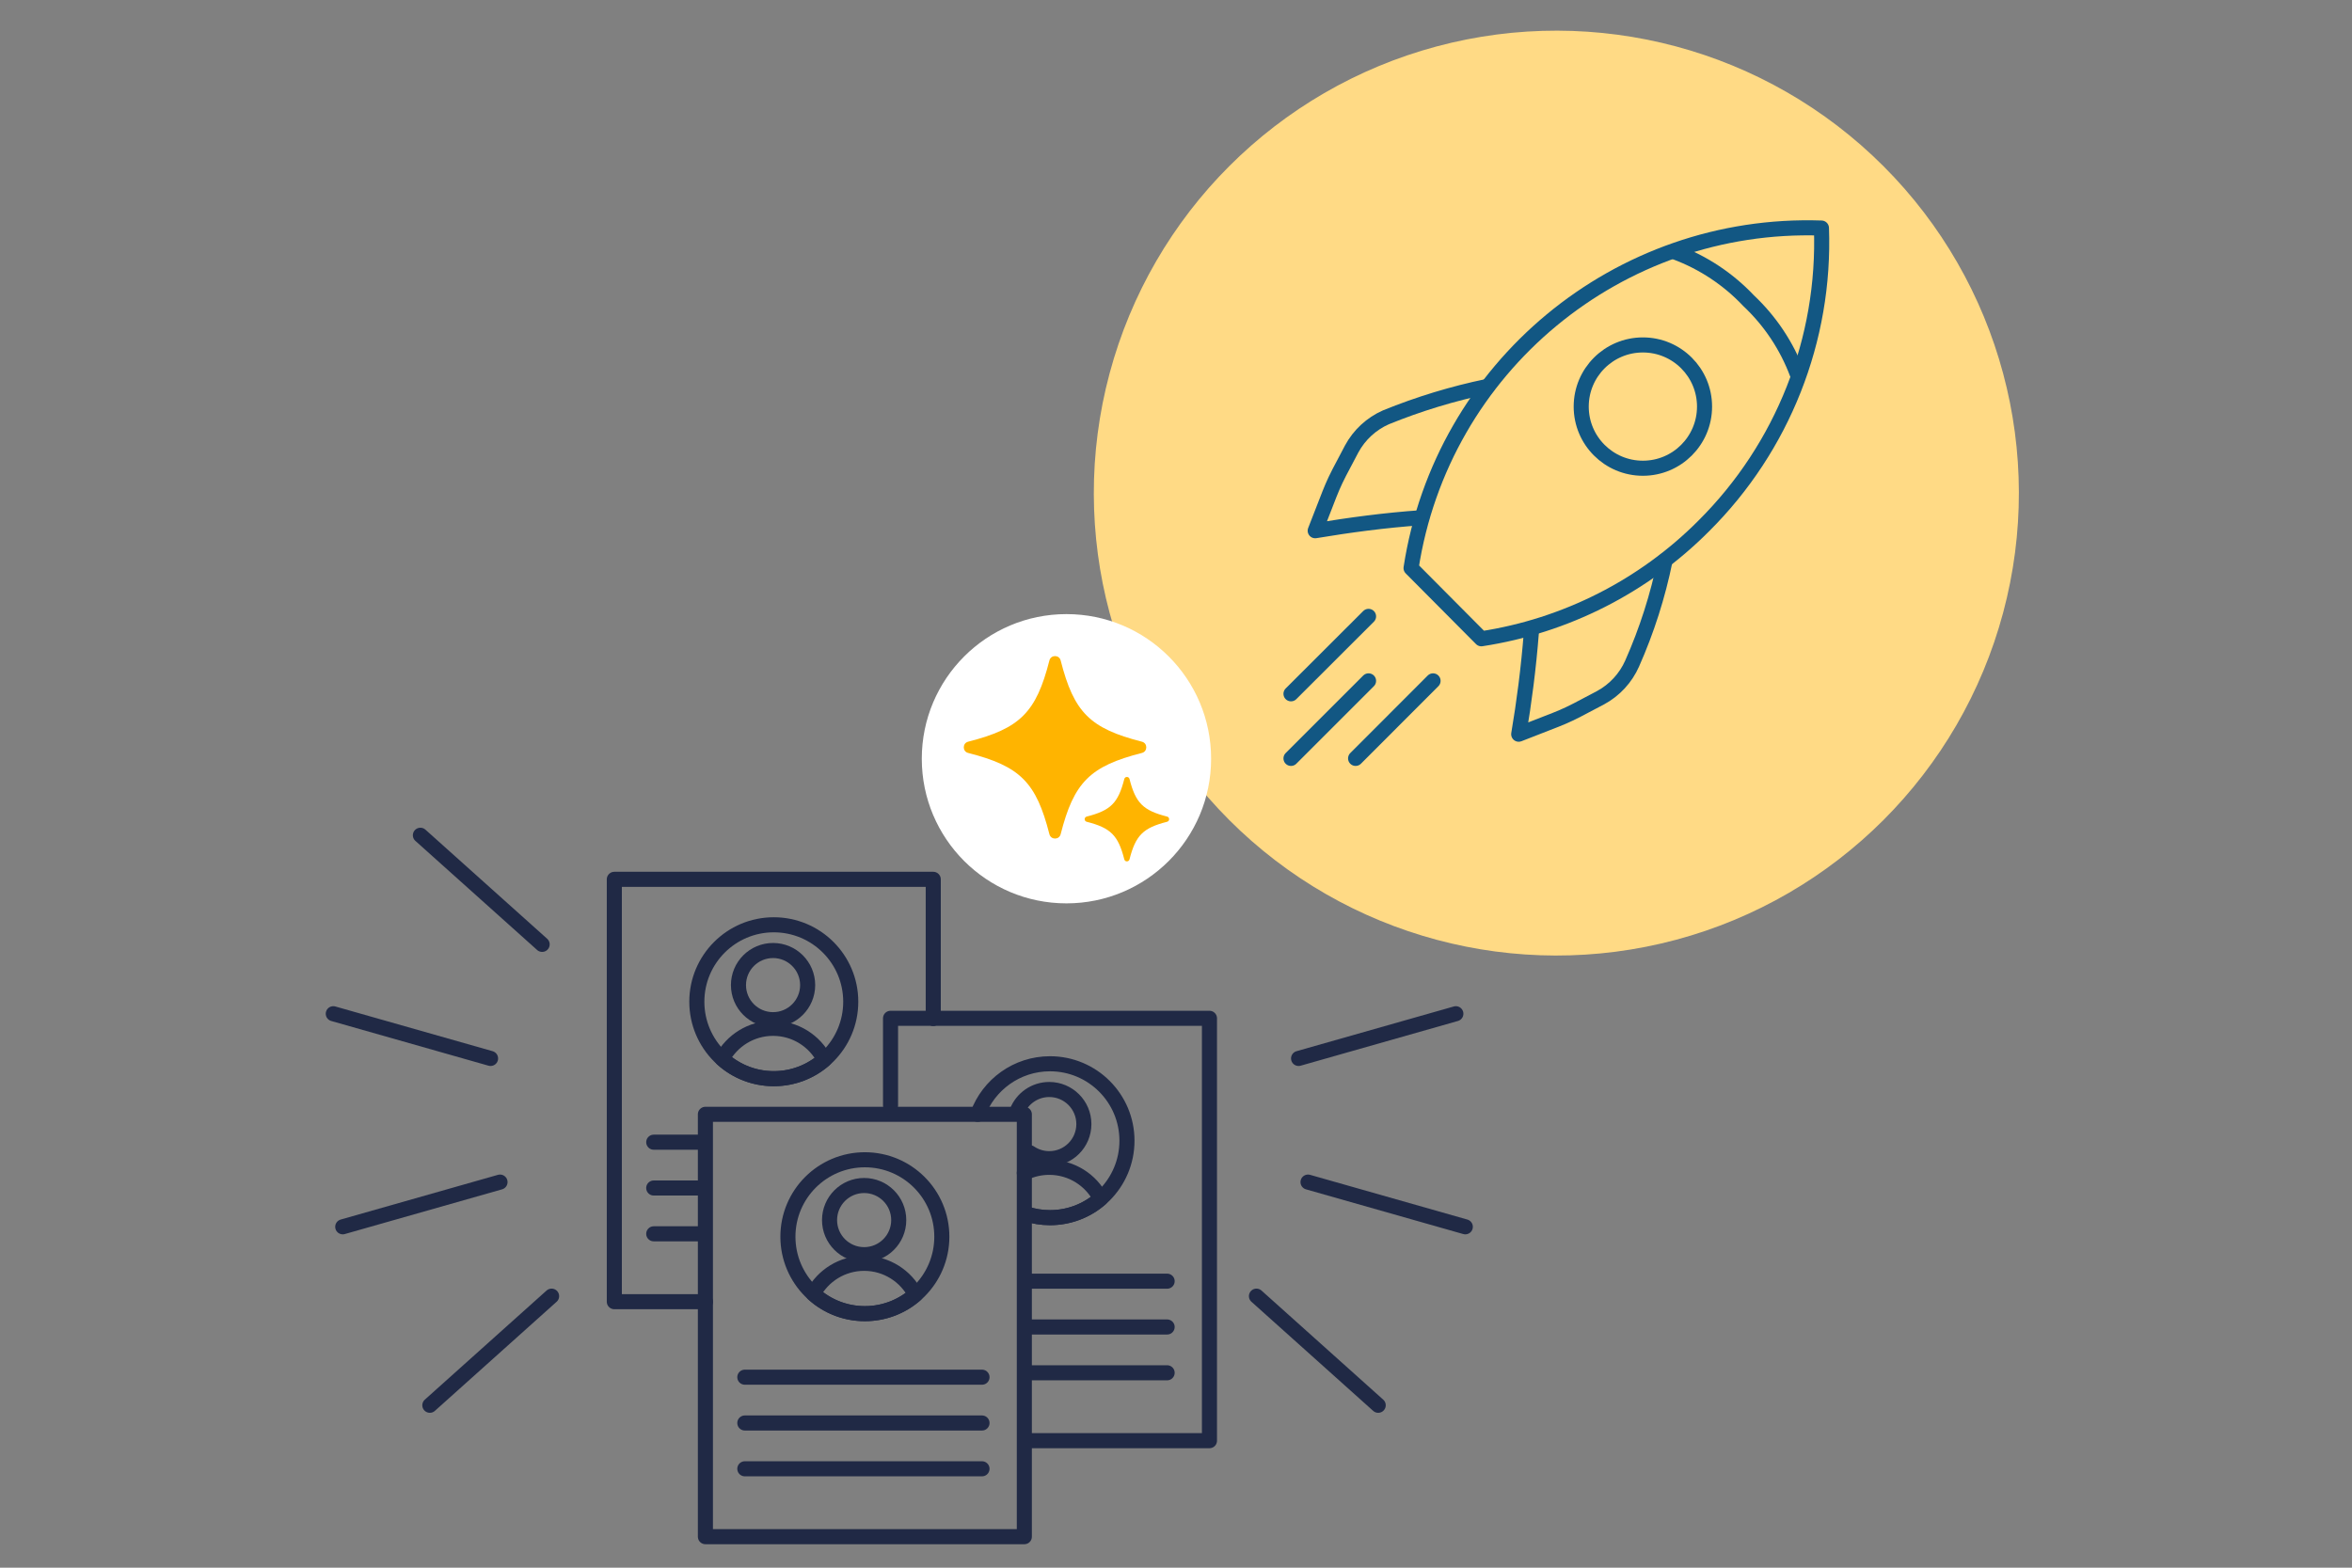 <?xml version="1.0" encoding="UTF-8"?> <svg xmlns="http://www.w3.org/2000/svg" id="Layer_2" data-name="Layer 2" viewBox="0 0 390 260"><rect x="0" y="0" width="390" height="260" fill="#808080" stroke="none"/><circle cx="258.069" cy="81.781" r="76.694" transform="translate(17.758 206.435) rotate(-45)" fill="#ffda85"></circle><g><g><line x1="228.529" y1="233.063" x2="208.34" y2="214.965" fill="none" stroke="#202945" stroke-linecap="round" stroke-linejoin="round" stroke-width="2.5"></line><line x1="242.972" y1="203.464" x2="216.893" y2="196.048" fill="none" stroke="#202945" stroke-linecap="round" stroke-linejoin="round" stroke-width="2.5"></line><line x1="241.405" y1="168.126" x2="215.326" y2="175.542" fill="none" stroke="#202945" stroke-linecap="round" stroke-linejoin="round" stroke-width="2.5"></line></g><g><line x1="69.708" y1="138.527" x2="89.896" y2="156.624" fill="none" stroke="#202945" stroke-linecap="round" stroke-linejoin="round" stroke-width="2.5"></line><line x1="55.264" y1="168.126" x2="81.343" y2="175.542" fill="none" stroke="#202945" stroke-linecap="round" stroke-linejoin="round" stroke-width="2.5"></line><line x1="71.275" y1="233.063" x2="91.464" y2="214.965" fill="none" stroke="#202945" stroke-linecap="round" stroke-linejoin="round" stroke-width="2.5"></line><line x1="56.832" y1="203.464" x2="82.911" y2="196.048" fill="none" stroke="#202945" stroke-linecap="round" stroke-linejoin="round" stroke-width="2.5"></line></g></g><g><path d="M246.662,64.082c-5.762,1.195-11.404,2.912-16.855,5.13-2.418,1.069-4.412,2.91-5.671,5.235-3.717,6.979-2.757,5.235-6.055,13.575,5.549-.925,11.533-1.745,17.658-2.164" fill="none" stroke="#125783" stroke-linecap="round" stroke-linejoin="round" stroke-width="2.5"></path><path d="M276.098,92.942c-1.197,5.88-3.029,11.614-5.461,17.1-1.069,2.418-2.91,4.412-5.235,5.671-6.979,3.717-5.235,2.757-13.575,6.055.89-5.235,1.64-10.993,2.094-16.838" fill="none" stroke="#125783" stroke-linecap="round" stroke-linejoin="round" stroke-width="2.5"></path><path d="M245.632,105.941c13.972-2.136,26.893-8.691,36.869-18.705,13.112-13.03,20.189-30.941,19.525-49.414-33.696-1.16-62.932,23.069-68.049,56.394l11.656,11.725Z" fill="none" stroke="#125783" stroke-linecap="round" stroke-linejoin="round" stroke-width="2.5"></path><circle cx="272.416" cy="67.432" r="10.225" fill="none" stroke="#125783" stroke-linecap="round" stroke-linejoin="round" stroke-width="2.5"></circle><path d="M298.007,61.983c-1.722-4.599-4.477-8.74-8.053-12.105-3.362-3.568-7.497-6.318-12.088-8.037" fill="none" stroke="#125783" stroke-linecap="round" stroke-linejoin="round" stroke-width="2.5"></path><line x1="226.928" y1="112.921" x2="214.068" y2="125.78" fill="none" stroke="#125783" stroke-linecap="round" stroke-linejoin="round" stroke-width="2.5"></line><line x1="237.624" y1="112.921" x2="224.781" y2="125.78" fill="none" stroke="#125783" stroke-linecap="round" stroke-linejoin="round" stroke-width="2.5"></line><line x1="226.928" y1="102.225" x2="214.068" y2="115.067" fill="none" stroke="#125783" stroke-linecap="round" stroke-linejoin="round" stroke-width="2.5"></line></g><g><g><polyline points="116.968 215.885 101.865 215.885 101.865 158.105 101.865 145.835 154.748 145.835 154.748 168.886" fill="none" stroke="#202945" stroke-linecap="round" stroke-linejoin="round" stroke-width="2.5"></polyline><circle cx="128.307" cy="166.136" r="12.761" fill="none" stroke="#202945" stroke-linecap="round" stroke-linejoin="round" stroke-width="2.5"></circle><circle cx="128.186" cy="163.378" r="5.736" fill="none" stroke="#202945" stroke-linecap="round" stroke-linejoin="round" stroke-width="2.5"></circle><line x1="108.4" y1="189.432" x2="116.39" y2="189.432" fill="none" stroke="#202945" stroke-linecap="round" stroke-linejoin="round" stroke-width="2.5"></line><line x1="108.4" y1="197.029" x2="116.39" y2="197.029" fill="none" stroke="#202945" stroke-linecap="round" stroke-linejoin="round" stroke-width="2.5"></line><line x1="108.4" y1="204.626" x2="116.39" y2="204.626" fill="none" stroke="#202945" stroke-linecap="round" stroke-linejoin="round" stroke-width="2.5"></line><path d="M128.307,178.897c3.212,0,6.144-1.189,8.387-3.148-1.585-3.087-4.798-5.201-8.508-5.201-3.651,0-6.823,2.048-8.433,5.057,2.263,2.046,5.263,3.292,8.554,3.292Z" fill="none" stroke="#202945" stroke-linecap="round" stroke-linejoin="round" stroke-width="2.5"></path></g><g><polyline points="147.666 183.331 147.666 181.155 147.666 168.886 154.748 168.886" fill="none" stroke="#202945" stroke-linecap="round" stroke-linejoin="round" stroke-width="2.5"></polyline><polyline points="154.748 168.886 200.549 168.886 200.549 238.936 170.828 238.936" fill="none" stroke="#202945" stroke-linecap="round" stroke-linejoin="round" stroke-width="2.5"></polyline><path d="M162.118,184.807c1.787-4.891,6.481-8.382,11.99-8.382,7.048,0,12.761,5.713,12.761,12.761s-5.713,12.761-12.761,12.761c-1.394,0-2.736-.224-3.992-.637" fill="none" stroke="#202945" stroke-linecap="round" stroke-linejoin="round" stroke-width="2.5"></path><path d="M168.663,184.289c.848-2.108,2.912-3.596,5.324-3.596,3.168,0,5.736,2.568,5.736,5.736s-2.568,5.736-5.736,5.736c-1.188,0-2.292-.361-3.207-.98" fill="none" stroke="#202945" stroke-linecap="round" stroke-linejoin="round" stroke-width="2.5"></path><line x1="170.695" y1="212.483" x2="193.53" y2="212.483" fill="none" stroke="#202945" stroke-linecap="round" stroke-linejoin="round" stroke-width="2.5"></line><line x1="170.695" y1="220.079" x2="193.53" y2="220.079" fill="none" stroke="#202945" stroke-linecap="round" stroke-linejoin="round" stroke-width="2.5"></line><line x1="170.695" y1="227.676" x2="193.53" y2="227.676" fill="none" stroke="#202945" stroke-linecap="round" stroke-linejoin="round" stroke-width="2.5"></line><path d="M170.116,201.311c1.256.413,2.597.637,3.992.637,3.212,0,6.144-1.189,8.387-3.148-1.585-3.087-4.798-5.201-8.508-5.201-1.482,0-2.886.338-4.138.94" fill="none" stroke="#202945" stroke-linecap="round" stroke-linejoin="round" stroke-width="2.5"></path></g><g><polygon points="169.852 254.858 116.968 254.858 116.968 197.077 116.968 184.808 169.852 184.808 169.852 190.399 169.852 194.543 169.852 254.858" fill="none" stroke="#202945" stroke-linecap="round" stroke-linejoin="round" stroke-width="2.5"></polygon><circle cx="143.41" cy="205.108" r="12.761" fill="none" stroke="#202945" stroke-linecap="round" stroke-linejoin="round" stroke-width="2.5"></circle><circle cx="143.289" cy="202.351" r="5.736" fill="none" stroke="#202945" stroke-linecap="round" stroke-linejoin="round" stroke-width="2.5"></circle><line x1="123.503" y1="228.405" x2="162.832" y2="228.405" fill="none" stroke="#202945" stroke-linecap="round" stroke-linejoin="round" stroke-width="2.5"></line><line x1="123.503" y1="236.001" x2="162.832" y2="236.001" fill="none" stroke="#202945" stroke-linecap="round" stroke-linejoin="round" stroke-width="2.5"></line><line x1="123.503" y1="243.598" x2="162.832" y2="243.598" fill="none" stroke="#202945" stroke-linecap="round" stroke-linejoin="round" stroke-width="2.5"></line><path d="M143.41,217.87c3.212,0,6.144-1.189,8.387-3.148-1.585-3.087-4.798-5.201-8.508-5.201-3.651,0-6.823,2.048-8.433,5.057,2.263,2.046,5.263,3.292,8.554,3.292Z" fill="none" stroke="#202945" stroke-linecap="round" stroke-linejoin="round" stroke-width="2.5"></path></g></g><g><circle cx="176.835" cy="125.836" r="23.987" fill="#fff"></circle><path d="M189.35,124.875c-8.617,2.196-11.28,4.859-13.476,13.476-.246.964-1.619.964-1.865,0-2.196-8.617-4.859-11.28-13.476-13.476-.964-.246-.964-1.619,0-1.865,8.617-2.196,11.28-4.859,13.476-13.476.246-.964,1.619-.964,1.865,0,2.196,8.617,4.859,11.28,13.476,13.476.964.246.964,1.619,0,1.865h0ZM193.525,135.428c-3.987-1.016-5.219-2.248-6.235-6.235-.114-.446-.749-.446-.863,0-1.016,3.987-2.248,5.219-6.235,6.235-.446.114-.446.749,0,.863,3.987,1.016,5.219,2.248,6.235,6.235.114.446.749.446.863,0,1.016-3.987,2.248-5.219,6.235-6.235.446-.114.446-.749,0-.863Z" fill="#ffb400"></path></g></svg> 